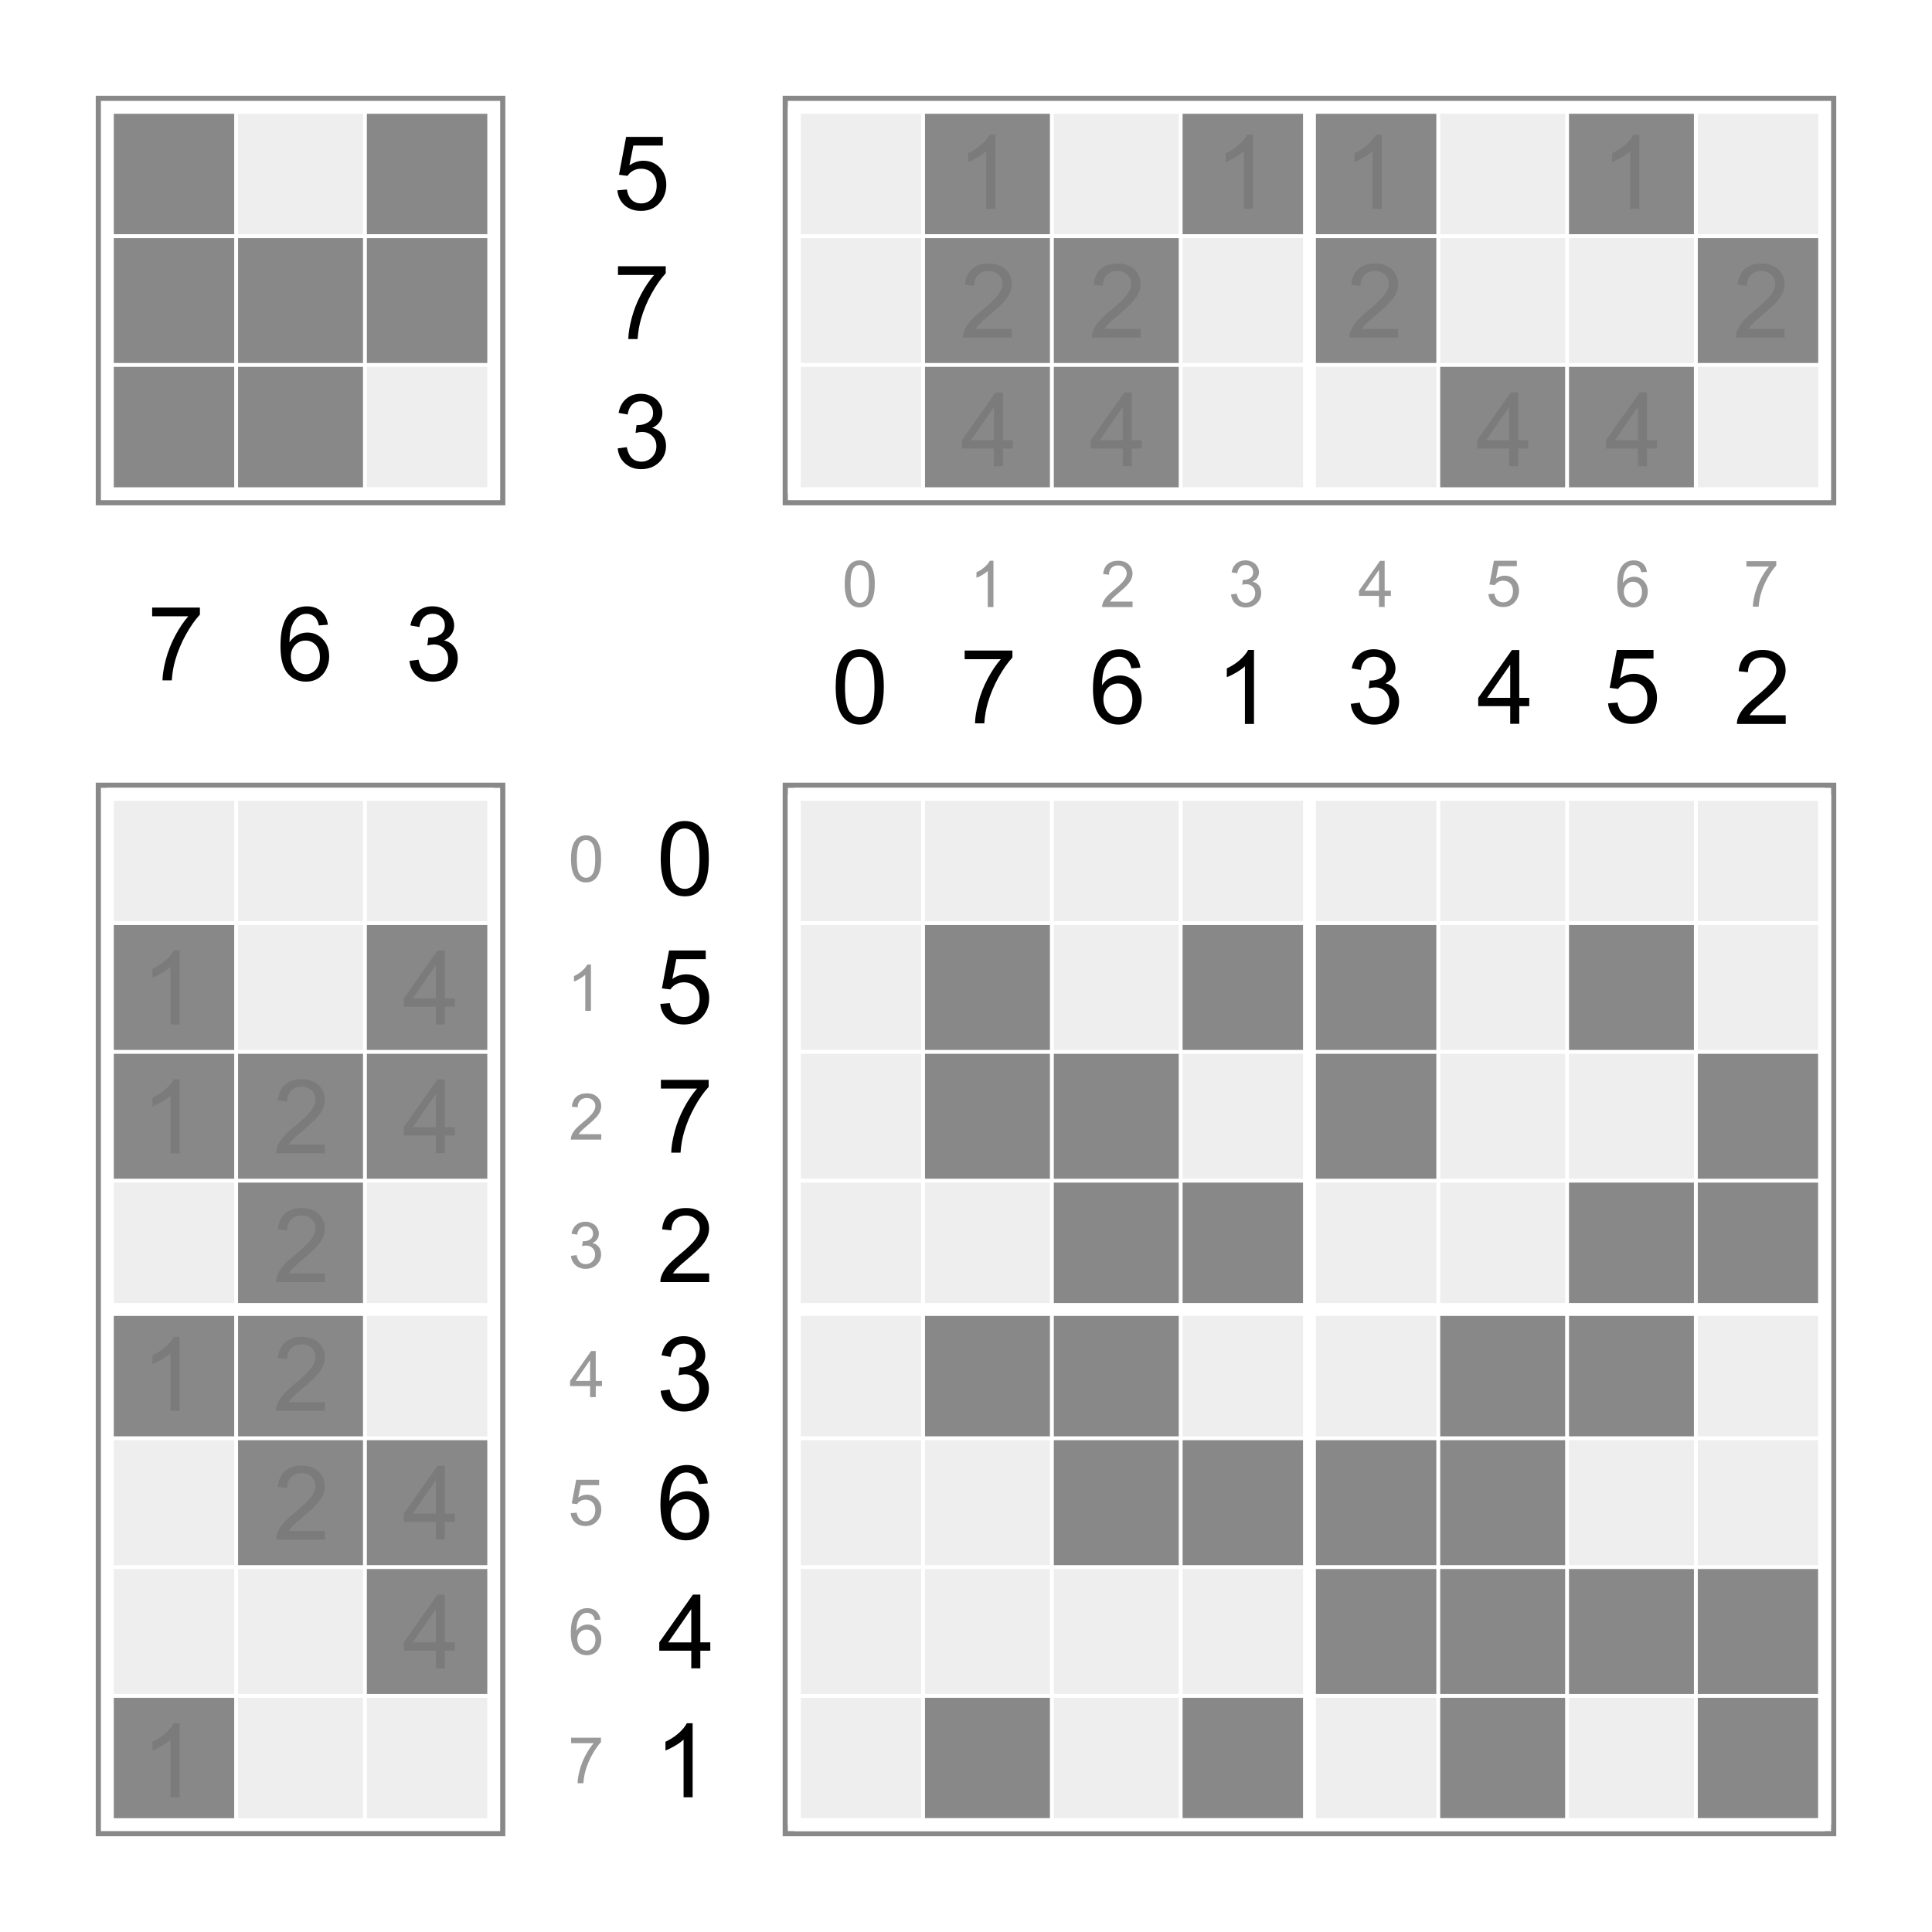 <?xml version="1.0" encoding="UTF-8"?>
<svg xmlns="http://www.w3.org/2000/svg" xmlns:xlink="http://www.w3.org/1999/xlink" width="900" height="900">

<rect width="100%" height="100%" fill="#333333" stroke="none"/>

<defs>

    <!-- numbers -->

    <path id="n0" d="m 33.199,39.003 c 0,-1.016 0.104,-1.832 0.311,-2.449 0.211,-0.621 0.521,-1.1 0.932,-1.436 0.414,-0.336 0.934,-0.504 1.559,-0.504 0.461,8e-6 0.865,0.094 1.213,0.281 0.348,0.184 0.635,0.451 0.861,0.803 0.227,0.348 0.404,0.773 0.533,1.277 0.129,0.5 0.193,1.176 0.193,2.027 -6e-6,1.008 -0.104,1.822 -0.311,2.443 -0.207,0.617 -0.518,1.096 -0.932,1.436 -0.41,0.336 -0.93,0.504 -1.559,0.504 -0.828,0 -1.479,-0.297 -1.951,-0.891 -0.566,-0.715 -0.85,-1.879 -0.85,-3.492 m 1.084,0 c -2e-6,1.41 0.164,2.35 0.492,2.818 0.332,0.465 0.74,0.697 1.225,0.697 0.484,0 0.891,-0.234 1.219,-0.703 0.332,-0.469 0.498,-1.406 0.498,-2.812 -5e-6,-1.414 -0.166,-2.354 -0.498,-2.818 -0.328,-0.465 -0.738,-0.697 -1.23,-0.697 -0.484,8e-6 -0.871,0.205 -1.16,0.615 -0.363,0.523 -0.545,1.49 -0.545,2.9"/>
    <path id="n1" d="m 36.914,43.312 -1.055,0 0,-6.721 c -0.254,0.242 -0.588,0.484 -1.002,0.727 -0.41,0.242 -0.779,0.424 -1.107,0.545 l 0,-1.02 c 0.59,-0.277 1.105,-0.613 1.547,-1.008 0.441,-0.395 0.754,-0.777 0.938,-1.148 l 0.68,0 0,8.625"/>
    <path id="n2" d="m 38.839,42.299 0,1.014 -5.678,0 c -0.008,-0.254 0.033,-0.498 0.123,-0.732 0.145,-0.387 0.375,-0.768 0.691,-1.143 0.32,-0.375 0.781,-0.809 1.383,-1.301 0.934,-0.766 1.564,-1.371 1.893,-1.816 0.328,-0.449 0.492,-0.873 0.492,-1.271 -5e-6,-0.418 -0.15,-0.77 -0.451,-1.055 -0.297,-0.289 -0.686,-0.434 -1.166,-0.434 -0.508,8e-6 -0.914,0.152 -1.219,0.457 -0.305,0.305 -0.459,0.727 -0.463,1.266 l -1.084,-0.111 c 0.074,-0.809 0.354,-1.424 0.838,-1.846 0.484,-0.426 1.135,-0.639 1.951,-0.639 0.824,9e-6 1.477,0.229 1.957,0.686 0.48,0.457 0.721,1.023 0.721,1.699 -6e-6,0.344 -0.07,0.682 -0.211,1.014 -0.141,0.332 -0.375,0.682 -0.703,1.049 -0.324,0.367 -0.865,0.871 -1.623,1.512 -0.633,0.531 -1.039,0.893 -1.219,1.084 -0.18,0.188 -0.328,0.377 -0.445,0.568 l 4.213,0"/>
    <path id="n3" d="m 33.188,40.969 1.055,-0.141 c 0.121,0.598 0.326,1.029 0.615,1.295 0.293,0.262 0.648,0.393 1.066,0.393 0.496,10e-7 0.914,-0.172 1.254,-0.516 0.344,-0.344 0.516,-0.77 0.516,-1.277 -5e-6,-0.484 -0.158,-0.883 -0.475,-1.195 -0.316,-0.316 -0.719,-0.475 -1.207,-0.475 -0.199,3e-6 -0.447,0.039 -0.744,0.117 l 0.117,-0.926 c 0.07,0.008 0.127,0.012 0.17,0.012 0.449,6e-6 0.854,-0.117 1.213,-0.352 0.359,-0.234 0.539,-0.596 0.539,-1.084 -5e-6,-0.387 -0.131,-0.707 -0.393,-0.961 -0.262,-0.254 -0.6,-0.381 -1.014,-0.381 -0.41,8e-6 -0.752,0.129 -1.025,0.387 -0.273,0.258 -0.449,0.645 -0.527,1.16 l -1.055,-0.188 c 0.129,-0.707 0.422,-1.254 0.879,-1.641 0.457,-0.391 1.025,-0.586 1.705,-0.586 0.469,8e-6 0.9,0.102 1.295,0.305 0.395,0.199 0.695,0.473 0.902,0.82 0.211,0.348 0.316,0.717 0.316,1.107 -6e-6,0.371 -0.1,0.709 -0.299,1.014 -0.199,0.305 -0.494,0.547 -0.885,0.727 0.508,0.117 0.902,0.361 1.184,0.732 0.281,0.367 0.422,0.828 0.422,1.383 -6e-6,0.75 -0.273,1.387 -0.82,1.91 -0.547,0.52 -1.238,0.779 -2.074,0.779 -0.754,0 -1.381,-0.225 -1.881,-0.674 C 33.541,42.266 33.258,41.684 33.188,40.969"/>
    <path id="n4" d="m 36.756,43.295 0,-2.057 -3.727,0 0,-0.967 3.92,-5.566 0.861,0 0,5.566 1.16,0 0,0.967 -1.16,0 0,2.057 -1.055,0 m 0,-3.023 0,-3.873 -2.689,3.873 2.689,0"/>
    <path id="n5" d="m 33.152,40.913 1.107,-0.094 c 0.082,0.539 0.271,0.945 0.568,1.219 0.301,0.27 0.662,0.404 1.084,0.404 0.508,10e-7 0.937,-0.191 1.289,-0.574 0.352,-0.383 0.527,-0.891 0.527,-1.523 -5e-6,-0.602 -0.17,-1.076 -0.51,-1.424 -0.336,-0.348 -0.777,-0.521 -1.324,-0.521 -0.34,4e-6 -0.646,0.078 -0.92,0.234 -0.273,0.152 -0.488,0.352 -0.645,0.598 l -0.99,-0.129 0.832,-4.412 4.271,0 0,1.008 -3.428,0 -0.463,2.309 c 0.516,-0.359 1.057,-0.539 1.623,-0.539 0.75,6e-6 1.383,0.26 1.898,0.779 0.516,0.52 0.773,1.188 0.773,2.004 -7e-6,0.777 -0.227,1.449 -0.68,2.016 -0.551,0.695 -1.303,1.043 -2.256,1.043 -0.781,0 -1.42,-0.219 -1.916,-0.656 -0.492,-0.437 -0.773,-1.018 -0.844,-1.74"/>
    <path id="n6" d="m 38.684,36.753 -1.049,0.082 c -0.094,-0.414 -0.227,-0.715 -0.398,-0.902 -0.285,-0.301 -0.637,-0.451 -1.055,-0.451 -0.336,8e-6 -0.631,0.094 -0.885,0.281 -0.332,0.242 -0.594,0.596 -0.785,1.061 -0.191,0.465 -0.291,1.127 -0.299,1.986 0.254,-0.387 0.564,-0.674 0.932,-0.861 0.367,-0.187 0.752,-0.281 1.154,-0.281 0.703,6e-6 1.301,0.26 1.793,0.779 0.496,0.516 0.744,1.184 0.744,2.004 -6e-6,0.539 -0.117,1.041 -0.352,1.506 -0.23,0.461 -0.549,0.814 -0.955,1.061 -0.406,0.246 -0.867,0.369 -1.383,0.369 -0.879,0 -1.596,-0.322 -2.15,-0.967 -0.555,-0.648 -0.832,-1.715 -0.832,-3.199 0,-1.66 0.307,-2.867 0.92,-3.621 0.535,-0.656 1.256,-0.984 2.162,-0.984 0.676,8e-6 1.229,0.189 1.658,0.568 0.434,0.379 0.693,0.902 0.779,1.57 m -4.307,3.703 c -10e-7,0.363 0.076,0.711 0.229,1.043 0.156,0.332 0.373,0.586 0.65,0.762 0.277,0.172 0.568,0.258 0.873,0.258 0.445,0 0.828,-0.18 1.148,-0.539 0.32,-0.359 0.48,-0.848 0.48,-1.465 -5e-6,-0.594 -0.158,-1.061 -0.475,-1.4 -0.316,-0.344 -0.715,-0.516 -1.195,-0.516 -0.477,4e-6 -0.881,0.172 -1.213,0.516 -0.332,0.34 -0.498,0.787 -0.498,1.342"/>
    <path id="n7" d="m 33.22,35.774 0,-1.014 5.561,0 0,0.82 c -0.547,0.582 -1.09,1.355 -1.629,2.32 -0.535,0.965 -0.949,1.957 -1.242,2.977 -0.211,0.719 -0.346,1.506 -0.404,2.361 l -1.084,0 c 0.012,-0.676 0.145,-1.492 0.398,-2.449 0.254,-0.957 0.617,-1.879 1.09,-2.766 0.477,-0.891 0.982,-1.641 1.518,-2.25 l -4.207,0"/>

</defs>

    <g transform="scale(10, 10)">

        <rect width="90" height="90" fill="white" stroke="none" />

        <!--TRANSFORMATION MATRIX (3x3)-->

<g transform="translate(5, 5) scale(6)">

    <!--background-->
    <rect width="3" height="3" stroke="#888" stroke-width="0.18"/>
    <rect width="3" height="3" stroke="none" fill="#eee"/>

    <!--entries-->
                <rect x="0" y="0" width="1" height="1" fill="#888"/>
                <rect x="2" y="0" width="1" height="1" fill="#888"/>
                <rect x="0" y="1" width="1" height="1" fill="#888"/>
                <rect x="1" y="1" width="1" height="1" fill="#888"/>
                <rect x="2" y="1" width="1" height="1" fill="#888"/>
                <rect x="0" y="2" width="1" height="1" fill="#888"/>
                <rect x="1" y="2" width="1" height="1" fill="#888"/>

    <!--lines-->
    <rect x="0" y="0" width="3" height="3" stroke="#fff" stroke-width=".1" fill="none"/>
    <path stroke-dasharray=".03, .97" d="M -.015, 1.5  h4 M 1.5, -.015 v 4" stroke="#fff" stroke-width="3"/>

</g>

        <!--VECTORS NEXT TO TRANSFORMATION MATRIX-->
<!-- along (horizontal) -->
<g transform="translate(-6.2, 14.4) scale(.4)">
        <use x="0.0" xlink:href="#n7"/>
        <use x="15.0" xlink:href="#n6"/>
        <use x="30.0" xlink:href="#n3"/>
</g>

<!-- across (vertical) -->
<g transform="translate(15.5, -7.5) scale(.4)">
        <use y="0.0" xlink:href="#n5"/>
        <use y="15.0" xlink:href="#n7"/>
        <use y="30.0" xlink:href="#n3"/>
</g>
        <!--HORIZONTAL MATRIX (3x8)-->

<g transform="translate(37, 5)">

    <g transform="scale(6)">

        <!--background-->
        <rect width="8" height="3" stroke="#888" stroke-width="0.18"/>
        <rect width="8" height="3" stroke="none" fill="#eee"/>

        <!--entries-->
                    <rect x="1" y="0" width="1" height="1" fill="#888"/>
                    <rect x="3" y="0" width="1" height="1" fill="#888"/>
                    <rect x="4" y="0" width="1" height="1" fill="#888"/>
                    <rect x="6" y="0" width="1" height="1" fill="#888"/>
                    <rect x="1" y="1" width="1" height="1" fill="#888"/>
                    <rect x="2" y="1" width="1" height="1" fill="#888"/>
                    <rect x="4" y="1" width="1" height="1" fill="#888"/>
                    <rect x="7" y="1" width="1" height="1" fill="#888"/>
                    <rect x="1" y="2" width="1" height="1" fill="#888"/>
                    <rect x="2" y="2" width="1" height="1" fill="#888"/>
                    <rect x="5" y="2" width="1" height="1" fill="#888"/>
                    <rect x="6" y="2" width="1" height="1" fill="#888"/>

        <!--lines-->
        <rect x="0" y="0" width="8" height="3" stroke="#fff" stroke-width=".1" fill="none"/>
        <path stroke-dasharray=".03, .97" d="M 4, -.015  v3" stroke="#fff" stroke-width="8"/>
        <g stroke="#fff" stroke-width="3">
            <path stroke-dasharray=".03, .97" d="M -.015, 1.5  h 8"/>
            <path stroke-dasharray=".1, 3.9" d="M -.05, 1.5 h 8"/>
        </g>
    </g>

    <!--numbers (1, 2, 4)-->
    <g transform="translate(-11.4, -12.6) scale(.4)" opacity=".1">
                    <use x="15.0" y="0.0" xlink:href="#n1"/>
                    <use x="45.0" y="0.0" xlink:href="#n1"/>
                    <use x="60.0" y="0.0" xlink:href="#n1"/>
                    <use x="90.0" y="0.0" xlink:href="#n1"/>
                    <use x="15.0" y="15.0" xlink:href="#n2"/>
                    <use x="30.0" y="15.0" xlink:href="#n2"/>
                    <use x="60.0" y="15.0" xlink:href="#n2"/>
                    <use x="105.0" y="15.0" xlink:href="#n2"/>
                    <use x="15.0" y="30.0" xlink:href="#n4"/>
                    <use x="30.0" y="30.0" xlink:href="#n4"/>
                    <use x="75.0" y="30.0" xlink:href="#n4"/>
                    <use x="90.0" y="30.0" xlink:href="#n4"/>
    </g>

</g>
        <!--VERTICAL MATRIX (8x3)-->

<g transform="translate(5, 37)">

    <g transform="scale(6)">

        <!--background-->
        <rect width="3" height="8" stroke="#888" stroke-width="0.18"/>
        <rect width="3" height="8" stroke="none" fill="#eee"/>

        <!--entries-->
                    <rect x="0" y="1" width="1" height="1" fill="#888"/>
                    <rect x="2" y="1" width="1" height="1" fill="#888"/>
                    <rect x="0" y="2" width="1" height="1" fill="#888"/>
                    <rect x="1" y="2" width="1" height="1" fill="#888"/>
                    <rect x="2" y="2" width="1" height="1" fill="#888"/>
                    <rect x="1" y="3" width="1" height="1" fill="#888"/>
                    <rect x="0" y="4" width="1" height="1" fill="#888"/>
                    <rect x="1" y="4" width="1" height="1" fill="#888"/>
                    <rect x="1" y="5" width="1" height="1" fill="#888"/>
                    <rect x="2" y="5" width="1" height="1" fill="#888"/>
                    <rect x="2" y="6" width="1" height="1" fill="#888"/>
                    <rect x="0" y="7" width="1" height="1" fill="#888"/>

        <!--lines-->
        <rect x="0" y="0" width="3" height="8" stroke="#fff" stroke-width=".1" fill="none"/>
        <path stroke-dasharray=".03, .97" d="M -.015, 4  h3" stroke="#fff" stroke-width="8"/>
        <g stroke="#fff" stroke-width="3">
            <path stroke-dasharray=".03, .97" d="M 1.5, -.015  v 8"/>
            <path stroke-dasharray=".1, 3.9" d="M 1.5, -.05 v 8"/>
        </g>
    </g>

    <!--numbers (1, 2, 4)-->
    <g transform="translate(-11.4, -12.6) scale(.4)" opacity=".1">
                    <use x="0.0" y="15.0" xlink:href="#n1"/>
                    <use x="30.0" y="15.0" xlink:href="#n4"/>
                    <use x="0.0" y="30.0" xlink:href="#n1"/>
                    <use x="15.0" y="30.0" xlink:href="#n2"/>
                    <use x="30.0" y="30.0" xlink:href="#n4"/>
                    <use x="15.0" y="45.0" xlink:href="#n2"/>
                    <use x="0.0" y="60.0" xlink:href="#n1"/>
                    <use x="15.0" y="60.0" xlink:href="#n2"/>
                    <use x="15.0" y="75.0" xlink:href="#n2"/>
                    <use x="30.0" y="75.0" xlink:href="#n4"/>
                    <use x="30.0" y="90.0" xlink:href="#n4"/>
                    <use x="0.0" y="105.0" xlink:href="#n1"/>
    </g>

</g>
        <!--HORIZONTAL PERMUTATION-->
<g transform="translate(10.65, 12.2)">

    <!--top row-->
    <g transform="translate(20.4, 5.25) scale(.25)" opacity=".4">
            <use x="0" xlink:href="#n0"/>
            <use x="24" xlink:href="#n1"/>
            <use x="48" xlink:href="#n2"/>
            <use x="72" xlink:href="#n3"/>
            <use x="96" xlink:href="#n4"/>
            <use x="120" xlink:href="#n5"/>
            <use x="144" xlink:href="#n6"/>
            <use x="168" xlink:href="#n7"/>
    </g>

    <!--bottom row-->
    <g transform="translate(15, 4.2) scale(.4)">
            <use x="0.0" xlink:href="#n0"/>
            <use x="15.0" xlink:href="#n7"/>
            <use x="30.0" xlink:href="#n6"/>
            <use x="45.0" xlink:href="#n1"/>
            <use x="60.0" xlink:href="#n3"/>
            <use x="75.0" xlink:href="#n4"/>
            <use x="90.0" xlink:href="#n5"/>
            <use x="105.0" xlink:href="#n2"/>
    </g>

</g>

        <!--VERTICAL PERMUTATION-->
<g transform="translate(13.3, 9.9)">

    <!--left column (indices)-->
    <g transform="translate(5, 20.36) scale(.25)" opacity=".4">
            <use y="0" xlink:href="#n0"/>
            <use y="24" xlink:href="#n1"/>
            <use y="48" xlink:href="#n2"/>
            <use y="72" xlink:href="#n3"/>
            <use y="96" xlink:href="#n4"/>
            <use y="120" xlink:href="#n5"/>
            <use y="144" xlink:href="#n6"/>
            <use y="168" xlink:href="#n7"/>
    </g>

    <!--right column (entries)-->
    <g transform="translate(4.2, 14.5) scale(.4)">
            <use y="0.0" xlink:href="#n0"/>
            <use y="15.0" xlink:href="#n5"/>
            <use y="30.0" xlink:href="#n7"/>
            <use y="45.0" xlink:href="#n2"/>
            <use y="60.0" xlink:href="#n3"/>
            <use y="75.0" xlink:href="#n6"/>
            <use y="90.0" xlink:href="#n4"/>
            <use y="105.0" xlink:href="#n1"/>
    </g>

</g>

        <!--BIG MATRIX (8x8)-->

<g transform="translate(37, 37) scale(6)">

    <!--background-->
    <rect width="8" height="8" stroke="#888" stroke-width="0.18"/>
    <rect width="8" height="8" stroke="none" fill="#eee"/>

    <!--entries-->
                <rect x="1" y="1" width="1" height="1" fill="#888"/>
                <rect x="3" y="1" width="1" height="1" fill="#888"/>
                <rect x="4" y="1" width="1" height="1" fill="#888"/>
                <rect x="6" y="1" width="1" height="1" fill="#888"/>
                <rect x="1" y="2" width="1" height="1" fill="#888"/>
                <rect x="2" y="2" width="1" height="1" fill="#888"/>
                <rect x="4" y="2" width="1" height="1" fill="#888"/>
                <rect x="7" y="2" width="1" height="1" fill="#888"/>
                <rect x="2" y="3" width="1" height="1" fill="#888"/>
                <rect x="3" y="3" width="1" height="1" fill="#888"/>
                <rect x="6" y="3" width="1" height="1" fill="#888"/>
                <rect x="7" y="3" width="1" height="1" fill="#888"/>
                <rect x="1" y="4" width="1" height="1" fill="#888"/>
                <rect x="2" y="4" width="1" height="1" fill="#888"/>
                <rect x="5" y="4" width="1" height="1" fill="#888"/>
                <rect x="6" y="4" width="1" height="1" fill="#888"/>
                <rect x="2" y="5" width="1" height="1" fill="#888"/>
                <rect x="3" y="5" width="1" height="1" fill="#888"/>
                <rect x="4" y="5" width="1" height="1" fill="#888"/>
                <rect x="5" y="5" width="1" height="1" fill="#888"/>
                <rect x="4" y="6" width="1" height="1" fill="#888"/>
                <rect x="5" y="6" width="1" height="1" fill="#888"/>
                <rect x="6" y="6" width="1" height="1" fill="#888"/>
                <rect x="7" y="6" width="1" height="1" fill="#888"/>
                <rect x="1" y="7" width="1" height="1" fill="#888"/>
                <rect x="3" y="7" width="1" height="1" fill="#888"/>
                <rect x="5" y="7" width="1" height="1" fill="#888"/>
                <rect x="7" y="7" width="1" height="1" fill="#888"/>

    <!--lines-->
    <rect x="0" y="0" width="8" height="8" stroke="#fff" stroke-width=".1" fill="none"/>
    <g stroke="#fff" stroke-width="8">
        <path stroke-dasharray=".03, .97" d="M -.015, 4  h 9  M 4, -.015  v 9"/>
        <path stroke-dasharray=".1, 3.9" d="M -.05, 4  h 9  M 4, -.05  v 9"/>
    </g>

</g>
    </g>

</svg>
